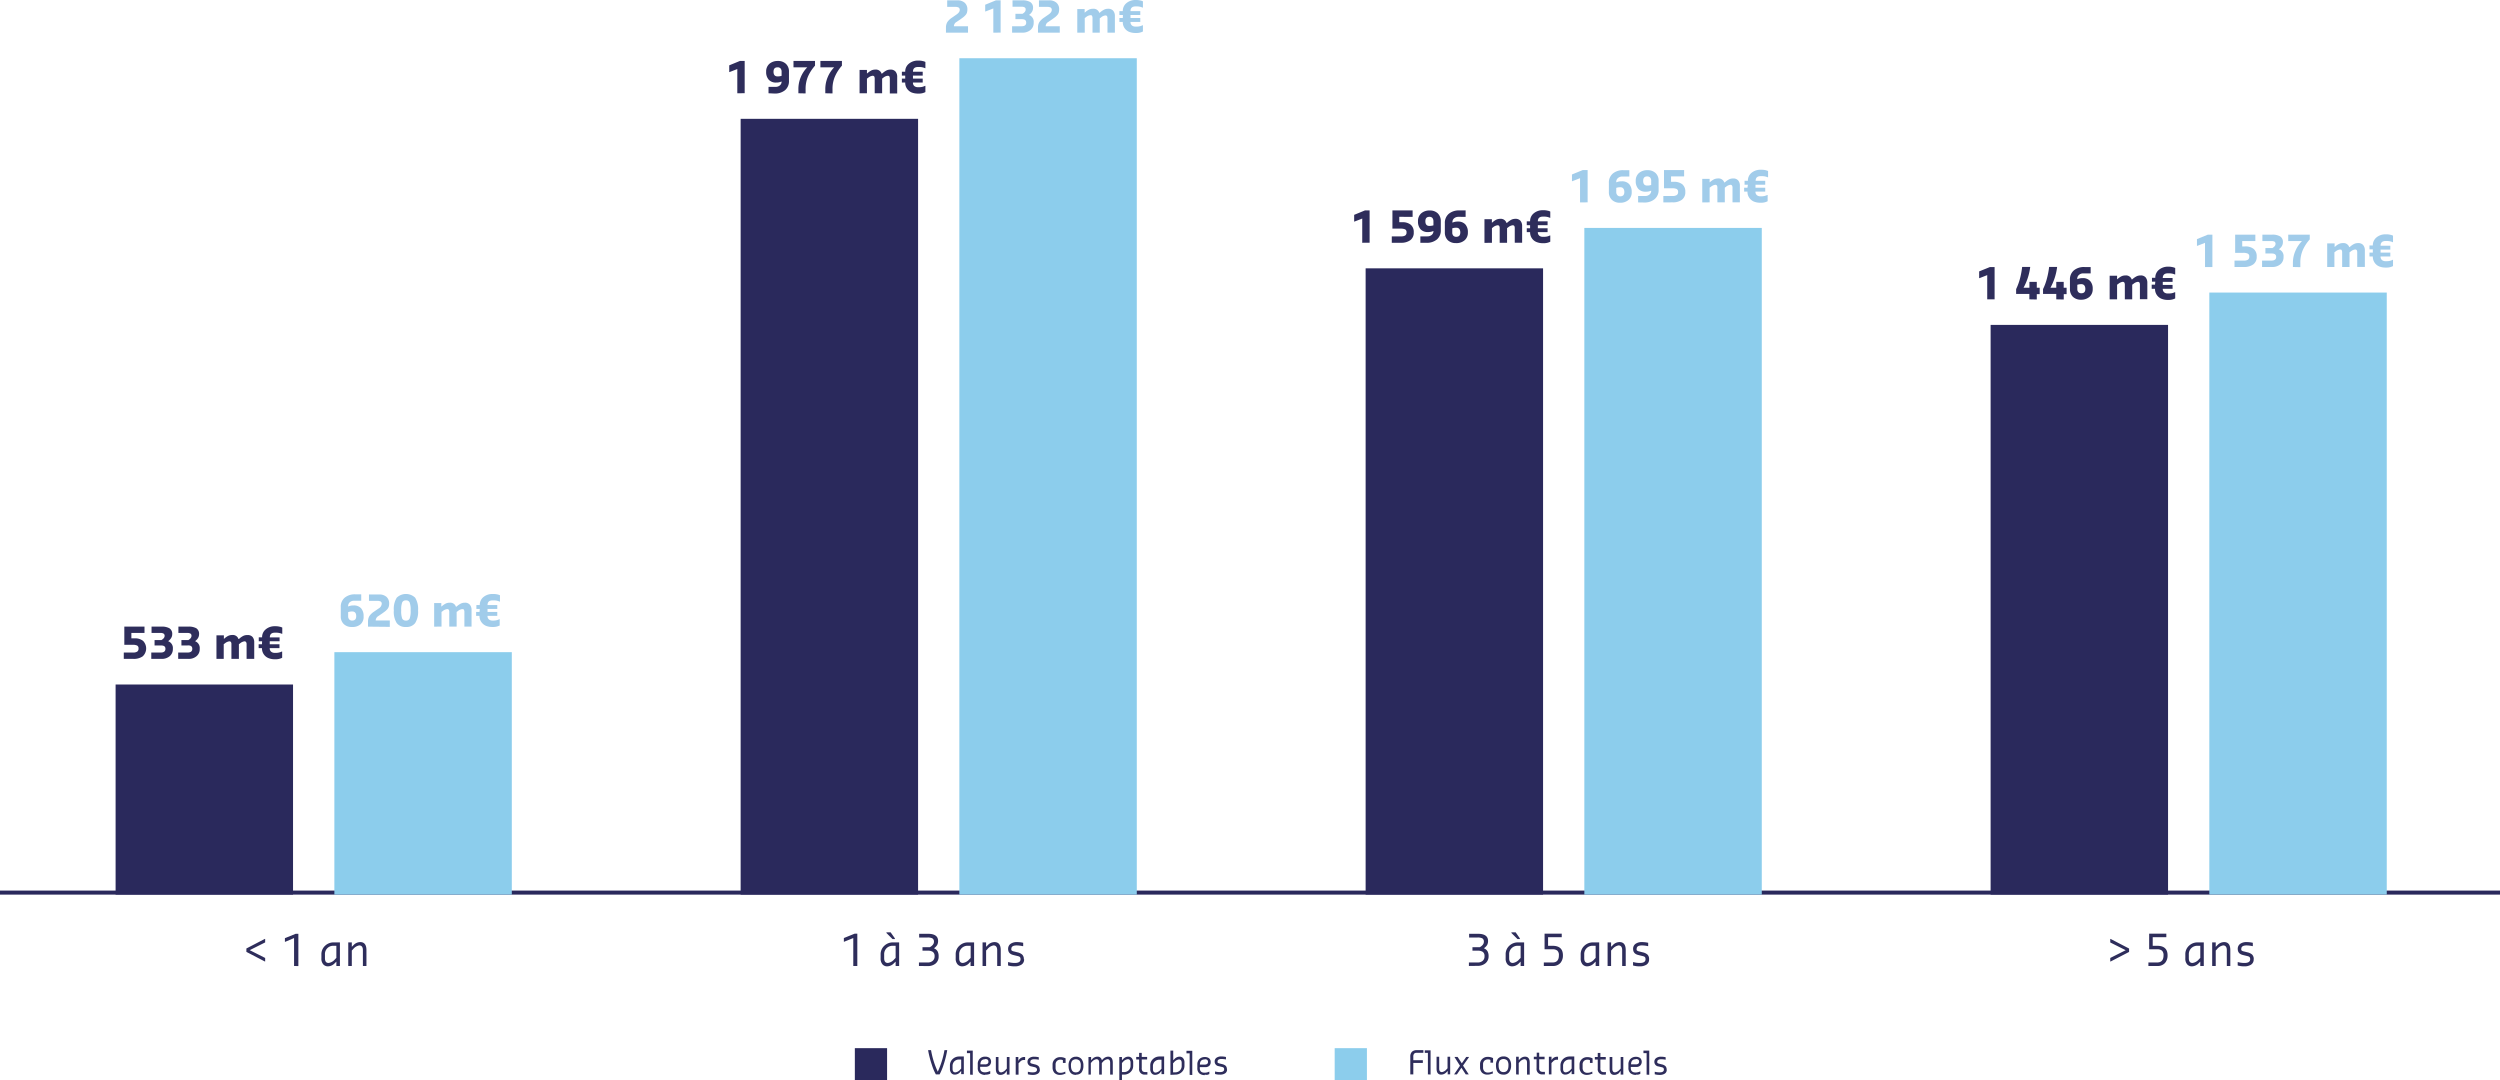 <?xml version="1.0" encoding="utf-8"?>
<svg xmlns="http://www.w3.org/2000/svg" viewBox="0 0 464.53 200.76">
  <defs>
    <style>.cls-1{fill:#2a295c;}.cls-2{fill:#8ccdec;}.cls-3{fill:#2e2d5b;}.cls-4{fill:#a1ccea;}</style>
  </defs>
  <g id="Calque_2" data-name="Calque 2">
    <g id="Calque_1-2" data-name="Calque 1">
      <rect class="cls-1" y="165.48" width="464.53" height="0.75"/>
      <rect class="cls-1" x="21.48" y="127.19" width="32.97" height="39.04"/>
      <rect class="cls-1" x="137.62" y="22.08" width="32.97" height="144.15"/>
      <rect class="cls-1" x="253.75" y="49.86" width="32.97" height="116.37"/>
      <rect class="cls-1" x="369.88" y="60.37" width="32.97" height="105.86"/>
      <rect class="cls-2" x="62.13" y="121.18" width="32.97" height="45.05"/>
      <rect class="cls-2" x="178.26" y="10.82" width="32.97" height="155.41"/>
      <rect class="cls-2" x="294.39" y="42.35" width="32.97" height="123.88"/>
      <rect class="cls-2" x="410.52" y="54.36" width="32.97" height="111.86"/>
      <path class="cls-3" d="M23,122.43v-1.18h1.74a1.39,1.39,0,0,0,.75-.17.64.64,0,0,0,.25-.58.55.55,0,0,0-.28-.56,2,2,0,0,0-.84-.13H23.1v-3.38h3.75v1.18H24.41v1H25a2.4,2.4,0,0,1,1.58.47,2,2,0,0,1-.07,2.88,2.85,2.85,0,0,1-1.74.47Zm5.11,0v-1.18h1.75c.59,0,.88-.23.88-.69s-.29-.63-.88-.63H28.72v-1H30c.39-.23.59-.49.59-.78a.46.46,0,0,0-.2-.42,1,1,0,0,0-.56-.12H28.16v-1.18H30a2.89,2.89,0,0,1,1.48.31,1.22,1.22,0,0,1,.52,1.13,1.29,1.29,0,0,1-.2.68,1.84,1.84,0,0,1-.56.59,1.35,1.35,0,0,1,.88,1.42,1.71,1.71,0,0,1-.59,1.37,2.26,2.26,0,0,1-1.53.5Zm5,0v-1.18h1.75q.87,0,.87-.69t-.87-.63H33.71v-1H35c.39-.23.58-.49.58-.78a.45.45,0,0,0-.19-.42,1.08,1.08,0,0,0-.56-.12H33.15v-1.18H35a2.89,2.89,0,0,1,1.48.31,1.23,1.23,0,0,1,.51,1.13,1.38,1.38,0,0,1-.19.68,2,2,0,0,1-.56.59,1.35,1.35,0,0,1,.87,1.42,1.68,1.68,0,0,1-.59,1.37,2.23,2.23,0,0,1-1.52.5Zm7.11,0v-4.38h1.38v.67l.16-.13a2.94,2.94,0,0,1,.69-.46,1.71,1.71,0,0,1,.7-.14,1.09,1.09,0,0,1,1.16.75h.07l.18-.15a3.2,3.2,0,0,1,.7-.46A1.73,1.73,0,0,1,46,118a1.17,1.17,0,0,1,.93.36,1.52,1.52,0,0,1,.31,1v3.06H45.82v-2.69a.77.77,0,0,0-.09-.42.34.34,0,0,0-.32-.14,1.61,1.61,0,0,0-.81.38l-.21.15v2.72H43v-2.69a.78.78,0,0,0-.08-.42.35.35,0,0,0-.32-.14,1.63,1.63,0,0,0-.82.38l-.21.15v2.72Zm8.48-3.28h-.62v-.72h.62a1.85,1.85,0,0,1,.69-1.5,2.55,2.55,0,0,1,1.68-.57h.2a3.2,3.2,0,0,1,.66.08,2.09,2.09,0,0,1,.52.17v1.16h-.06a2.76,2.76,0,0,0-1.12-.21h-.2q-.93,0-.93.87h1.81v.72H50.12v.56h1.81v.72H50.12a.78.78,0,0,0,.26.66,1,1,0,0,0,.67.22h.26a2.46,2.46,0,0,0,1.06-.25h.06v1.16a2.54,2.54,0,0,1-1.12.28h-.26a3,3,0,0,1-1.15-.21,1.94,1.94,0,0,1-1.22-1.86h-.62v-.72h.62Z"/>
      <path class="cls-3" d="M137,17.33v-4.5l-1.44.56h-.06V12.14l2-.82h.87v6Zm5.8,0V16.14h1.31a1.19,1.19,0,0,0,.8-.27.91.91,0,0,0,.32-.73h0a2.38,2.38,0,0,1-1,.2,1.77,1.77,0,0,1-1.39-.53,2.1,2.1,0,0,1-.48-1.47,1.87,1.87,0,0,1,.6-1.48,2.32,2.32,0,0,1,1.58-.53,2.06,2.06,0,0,1,1.5.54,1.92,1.92,0,0,1,.56,1.47V15a2.17,2.17,0,0,1-.73,1.76,2.94,2.94,0,0,1-2,.62Zm.93-4c0,.58.25.87.76.87a2.45,2.45,0,0,0,.74-.11v-.76a.89.89,0,0,0-.19-.61.69.69,0,0,0-.55-.21c-.51,0-.76.27-.76.82Zm4.62,4v-.75A5.77,5.77,0,0,1,150,12.51h-2.56V11.32h4v.88a7.8,7.8,0,0,0-1.3,2,5.92,5.92,0,0,0-.45,2.41v.75Zm5,0v-.75A5.84,5.84,0,0,1,155,12.51h-2.56V11.32h4v.88a7.76,7.76,0,0,0-1.29,2,5.76,5.76,0,0,0-.46,2.41v.75Zm6.37,0V13h1.37v.66l.16-.12a3.53,3.53,0,0,1,.69-.47,1.8,1.8,0,0,1,.71-.14,1.1,1.1,0,0,1,1.16.76h.06l.19-.15a3.29,3.29,0,0,1,.7-.47,1.71,1.71,0,0,1,.7-.14,1.18,1.18,0,0,1,.94.37,1.49,1.49,0,0,1,.31,1v3.07h-1.37V14.64a.83.83,0,0,0-.09-.43c0-.09-.16-.13-.32-.13a1.54,1.54,0,0,0-.81.37l-.21.16v2.72h-1.38V14.64a1,1,0,0,0-.08-.43.37.37,0,0,0-.33-.13,1.6,1.6,0,0,0-.81.37l-.22.16v2.72Zm8.48-3.28h-.62v-.72h.62a1.85,1.85,0,0,1,.69-1.5,2.55,2.55,0,0,1,1.68-.57h.19a2.72,2.72,0,0,1,.67.08,1.85,1.85,0,0,1,.52.17v1.16h-.07a2.54,2.54,0,0,0-1.12-.22h-.19c-.62,0-.93.29-.93.88h1.81v.72h-1.81v.56h1.81v.72h-1.81a.8.8,0,0,0,.25.66,1,1,0,0,0,.68.21h.26a2.26,2.26,0,0,0,1.05-.25h.07v1.16a2.57,2.57,0,0,1-1.12.28h-.26a3.32,3.32,0,0,1-1.16-.2,2,2,0,0,1-.86-.69,1.89,1.89,0,0,1-.35-1.17h-.62v-.72h.62Z"/>
      <path class="cls-3" d="M253.12,45.11v-4.5l-1.44.56h-.06V39.92l2-.82h.87v6Zm5.49,0V43.92h1.74a1.39,1.39,0,0,0,.75-.16.66.66,0,0,0,.25-.59.56.56,0,0,0-.28-.56,2.16,2.16,0,0,0-.84-.13h-1.5V39.1h3.75v1.19H260v1h.54a2.4,2.4,0,0,1,1.58.46,1.73,1.73,0,0,1,.57,1.42,1.7,1.7,0,0,1-.64,1.46,2.85,2.85,0,0,1-1.74.48Zm5.31,0V43.92h1.31a1.21,1.21,0,0,0,.8-.27.91.91,0,0,0,.32-.73h0a2.41,2.41,0,0,1-1,.2,1.79,1.79,0,0,1-1.4-.53,2.14,2.14,0,0,1-.47-1.47,1.87,1.87,0,0,1,.6-1.48,2.3,2.3,0,0,1,1.58-.53,2.06,2.06,0,0,1,1.5.54,2,2,0,0,1,.56,1.47v1.62a2.18,2.18,0,0,1-.73,1.76,2.94,2.94,0,0,1-1.95.62Zm.93-4q0,.87.75.87a2.51,2.51,0,0,0,.75-.11v-.76a1,1,0,0,0-.19-.61.72.72,0,0,0-.56-.21c-.5,0-.75.27-.75.82Zm5.68,4.06a2.11,2.11,0,0,1-1.5-.53,2,2,0,0,1-.56-1.47V41.48a2.19,2.19,0,0,1,.74-1.76,2.94,2.94,0,0,1,2-.62h1.12v1.19H271a1.19,1.19,0,0,0-.8.27.88.88,0,0,0-.32.73v.08a2.35,2.35,0,0,1,1-.2,1.78,1.78,0,0,1,1.39.52,2.13,2.13,0,0,1,.48,1.48,1.85,1.85,0,0,1-.6,1.47A2.28,2.28,0,0,1,270.53,45.17ZM270.6,44c.49,0,.74-.27.74-.81s-.25-.88-.74-.88a2.15,2.15,0,0,0-.75.12v.76a.85.85,0,0,0,.19.6A.72.72,0,0,0,270.6,44Zm5.23,1.13V40.73h1.38v.66l.16-.12a3,3,0,0,1,.69-.47,1.73,1.73,0,0,1,.71-.14,1.1,1.1,0,0,1,1.15.76H280l.18-.15a3.55,3.55,0,0,1,.7-.47,1.76,1.76,0,0,1,.71-.14,1.17,1.17,0,0,1,.93.37,1.49,1.49,0,0,1,.31,1v3.07h-1.37V42.42a.94.94,0,0,0-.08-.43.37.37,0,0,0-.33-.13,1.55,1.55,0,0,0-.8.37l-.22.16v2.72h-1.37V42.42a.81.81,0,0,0-.09-.43c-.05-.09-.16-.13-.32-.13a1.63,1.63,0,0,0-.82.37l-.21.16v2.72Zm8.48-3.28h-.62v-.72h.62a1.85,1.85,0,0,1,.69-1.5,2.56,2.56,0,0,1,1.69-.57h.19a2.64,2.64,0,0,1,.66.08,1.74,1.74,0,0,1,.52.17v1.16H288a2.6,2.6,0,0,0-1.12-.22h-.19c-.63,0-.94.29-.94.88h1.81v.72h-1.81v.56h1.81v.72h-1.81a.81.81,0,0,0,.26.66,1,1,0,0,0,.68.21h.25a2.3,2.3,0,0,0,1.06-.25h.06v1.16a2.54,2.54,0,0,1-1.12.28h-.25a3,3,0,0,1-1.16-.21,1.86,1.86,0,0,1-.87-.68,2,2,0,0,1-.35-1.17h-.62v-.72h.62Z"/>
      <path class="cls-3" d="M369.25,55.62v-4.5l-1.43.56h-.07V50.43l2-.81h.87v6Zm7.83,0v-1h-2.46v-.9a11,11,0,0,0,.73-2,15.22,15.22,0,0,0,.39-2.12h1.5A10.72,10.72,0,0,1,376,53.46h1.09V52.37h1.37v1.09H379v1.19h-.54v1Zm5,0v-1h-2.46v-.9a10.27,10.27,0,0,0,.73-2,14,14,0,0,0,.4-2.12h1.49A10.7,10.7,0,0,1,381,53.46h1.08V52.37h1.38v1.09H384v1.19h-.53v1Zm4.6.07a2.1,2.1,0,0,1-1.51-.54,2,2,0,0,1-.55-1.46V52a2.17,2.17,0,0,1,.73-1.76,2.92,2.92,0,0,1,2-.62h1.12V50.8H387.1a1.15,1.15,0,0,0-.8.28.9.9,0,0,0-.32.72v.08a2.38,2.38,0,0,1,1-.2,1.77,1.77,0,0,1,1.39.53,2.11,2.11,0,0,1,.48,1.48,1.85,1.85,0,0,1-.6,1.47A2.32,2.32,0,0,1,386.67,55.69Zm.06-1.2c.5,0,.74-.27.74-.8s-.24-.89-.74-.89a2.19,2.19,0,0,0-.75.12v.77a.84.84,0,0,0,.19.59A.73.73,0,0,0,386.73,54.49ZM392,55.62V51.24h1.38v.67l.16-.13a3.16,3.16,0,0,1,.69-.46,1.76,1.76,0,0,1,.71-.14,1.11,1.11,0,0,1,1.16.75h.06l.18-.15a3.75,3.75,0,0,1,.7-.46,1.76,1.76,0,0,1,.71-.14,1.17,1.17,0,0,1,.93.36,1.52,1.52,0,0,1,.32,1v3.06h-1.38V52.93a.89.89,0,0,0-.08-.42.36.36,0,0,0-.32-.14,1.57,1.57,0,0,0-.81.38l-.22.15v2.72h-1.37V52.93a.77.77,0,0,0-.09-.42.34.34,0,0,0-.32-.14,1.64,1.64,0,0,0-.81.38l-.22.15v2.72Zm8.48-3.28h-.62v-.72h.62a1.85,1.85,0,0,1,.69-1.5,2.6,2.6,0,0,1,1.69-.57H403a3.13,3.13,0,0,1,.66.08,2,2,0,0,1,.52.17V51h-.06a2.76,2.76,0,0,0-1.12-.21h-.19c-.63,0-.94.29-.94.87h1.82v.72h-1.82v.56h1.82v.72h-1.82a.81.81,0,0,0,.26.66,1,1,0,0,0,.68.21h.25a2.39,2.39,0,0,0,1.06-.24h.06v1.16a2.68,2.68,0,0,1-1.12.28h-.25a3,3,0,0,1-1.16-.21,1.94,1.94,0,0,1-1.22-1.86h-.62V52.9h.62Z"/>
      <path class="cls-4" d="M65.38,116.5a2.06,2.06,0,0,1-1.5-.54,1.92,1.92,0,0,1-.56-1.46v-1.69a2.17,2.17,0,0,1,.74-1.76,2.93,2.93,0,0,1,1.94-.62h1.12v1.19H65.81a1.21,1.21,0,0,0-.8.27.91.91,0,0,0-.32.73v.08a2.26,2.26,0,0,1,1-.2,1.79,1.79,0,0,1,1.4.52,2.15,2.15,0,0,1,.47,1.48A1.85,1.85,0,0,1,67,116,2.3,2.3,0,0,1,65.38,116.5Zm.06-1.19q.75,0,.75-.81c0-.59-.25-.88-.75-.88a2.19,2.19,0,0,0-.75.12v.76a.84.84,0,0,0,.2.59A.67.67,0,0,0,65.44,115.31Zm2.94,1.13v-.94a2,2,0,0,1,.24-1,3,3,0,0,1,.88-.85l.81-.56a1.12,1.12,0,0,0,.62-.88.48.48,0,0,0-.19-.44,1.39,1.39,0,0,0-.68-.12h-1.5v-1.19h1.87a2,2,0,0,1,1.38.44,1.61,1.61,0,0,1,.5,1.25,2.1,2.1,0,0,1-.08.59,1.32,1.32,0,0,1-.29.49,4.26,4.26,0,0,1-.39.37L71,114l-.69.47a1,1,0,0,0-.5.76v.06h2.62v1.19Zm7.05.06a2,2,0,0,1-1.7-.71,3.88,3.88,0,0,1-.55-2.36,3.94,3.94,0,0,1,.54-2.37,2.46,2.46,0,0,1,3.42,0,3.94,3.94,0,0,1,.54,2.37,3.88,3.88,0,0,1-.55,2.36A2,2,0,0,1,75.43,116.5Zm0-1.19a.69.69,0,0,0,.69-.38,4.09,4.09,0,0,0,.18-1.5,4,4,0,0,0-.18-1.49.68.68,0,0,0-.69-.38.69.69,0,0,0-.7.38,4,4,0,0,0-.18,1.49,4.09,4.09,0,0,0,.18,1.5A.71.71,0,0,0,75.43,115.31Z"/>
      <path class="cls-4" d="M80.67,116.44v-4.38H82v.66l.16-.13a3.91,3.91,0,0,1,.69-.46,1.76,1.76,0,0,1,.71-.14,1.1,1.1,0,0,1,1.16.75h.06l.19-.15a3.61,3.61,0,0,1,.7-.46,1.71,1.71,0,0,1,.7-.14,1.14,1.14,0,0,1,.93.37,1.49,1.49,0,0,1,.32,1v3.07H86.29v-2.69a.79.79,0,0,0-.09-.43c0-.09-.16-.13-.32-.13a1.54,1.54,0,0,0-.81.37l-.22.15v2.73H83.48v-2.69a.91.91,0,0,0-.08-.43.37.37,0,0,0-.33-.13,1.6,1.6,0,0,0-.81.37l-.22.15v2.73Zm8.48-3.29h-.63v-.72h.63a1.85,1.85,0,0,1,.69-1.5,2.6,2.6,0,0,1,1.68-.56h.19a3.25,3.25,0,0,1,.67.07,2.25,2.25,0,0,1,.52.17v1.17h-.07a2.57,2.57,0,0,0-1.12-.22h-.19q-.93,0-.93.87H92.4v.72H90.59v.56H92.4v.72H90.59a.8.8,0,0,0,.25.66,1,1,0,0,0,.68.22h.26a2.39,2.39,0,0,0,1-.25h.07v1.16a2.57,2.57,0,0,1-1.12.28h-.26a3.07,3.07,0,0,1-1.16-.21,2,2,0,0,1-.86-.69,1.89,1.89,0,0,1-.35-1.17h-.63v-.72h.63Z"/>
      <path class="cls-4" d="M175.77,6.07V5.13a2,2,0,0,1,.24-1,3,3,0,0,1,.88-.85l.81-.56q.63-.42.63-.87a.5.5,0,0,0-.2-.45,1.39,1.39,0,0,0-.68-.12H176V.06h1.87a2,2,0,0,1,1.38.45,1.58,1.58,0,0,1,.5,1.24,2.13,2.13,0,0,1-.08.6,1.21,1.21,0,0,1-.29.48,3.22,3.22,0,0,1-.39.37l-.55.4-.69.47a.93.93,0,0,0-.5.75v.06h2.62V6.07Zm8.8,0V1.57l-1.44.56h-.07V.88l2-.82h.87v6Zm3.49,0V4.88h1.75c.58,0,.87-.22.87-.68s-.29-.64-.87-.64h-1.13v-1H190c.39-.23.58-.49.58-.77a.43.43,0,0,0-.19-.42,1.08,1.08,0,0,0-.56-.12h-1.69V.06h1.82a2.81,2.81,0,0,1,1.47.32,1.21,1.21,0,0,1,.52,1.13,1.31,1.31,0,0,1-.19.67,1.87,1.87,0,0,1-.56.6,1.34,1.34,0,0,1,.87,1.42,1.68,1.68,0,0,1-.59,1.37,2.28,2.28,0,0,1-1.52.5Zm4.81,0V5.13a2,2,0,0,1,.24-1,3.12,3.12,0,0,1,.88-.85l.81-.56q.63-.42.63-.87a.5.5,0,0,0-.2-.45,1.37,1.37,0,0,0-.67-.12h-1.51V.06h1.87a2,2,0,0,1,1.39.45,1.57,1.57,0,0,1,.49,1.24,2.13,2.13,0,0,1-.08.6,1.21,1.21,0,0,1-.29.48,3.22,3.22,0,0,1-.39.37l-.55.4-.69.47a.93.93,0,0,0-.5.75v.06h2.62V6.07Zm7.3,0V1.69h1.37v.66l.16-.12a3,3,0,0,1,.69-.46,1.61,1.61,0,0,1,.71-.14,1.1,1.1,0,0,1,1.16.75h.06l.18-.15a3.3,3.3,0,0,1,.7-.46,1.61,1.61,0,0,1,.71-.14,1.17,1.17,0,0,1,.93.36,1.49,1.49,0,0,1,.32,1V6.07h-1.38V3.38A.84.84,0,0,0,205.7,3a.35.35,0,0,0-.32-.13,1.49,1.49,0,0,0-.81.38l-.22.15V6.07H203V3.38a.83.83,0,0,0-.09-.43c0-.09-.16-.13-.32-.13a1.56,1.56,0,0,0-.81.38l-.22.15V6.07Zm8.48-3.28H208V2.07h.63a1.85,1.85,0,0,1,.69-1.5A2.55,2.55,0,0,1,211,0h.19a3.13,3.13,0,0,1,.66.08,1.65,1.65,0,0,1,.52.17V1.41h-.06a2.76,2.76,0,0,0-1.12-.22H211c-.62,0-.94.29-.94.88h1.82v.72h-1.82v.56h1.82v.72h-1.82a.81.81,0,0,0,.26.66,1,1,0,0,0,.68.21h.25a2.27,2.27,0,0,0,1.06-.25h.06V5.85a2.54,2.54,0,0,1-1.12.28H211a3.28,3.28,0,0,1-1.16-.2,1.92,1.92,0,0,1-1.21-1.86H208V3.35h.63Z"/>
      <path class="cls-4" d="M293.59,37.61v-4.5l-1.44.56h-.06V32.42l2-.82H295v6Zm7.42.06a2.06,2.06,0,0,1-1.5-.54,1.92,1.92,0,0,1-.56-1.46V34a2.17,2.17,0,0,1,.74-1.76,2.93,2.93,0,0,1,1.94-.62h1.12v1.18h-1.31a1.22,1.22,0,0,0-.8.28.91.91,0,0,0-.32.73v.08a2.26,2.26,0,0,1,1-.2,1.79,1.79,0,0,1,1.4.52,2.15,2.15,0,0,1,.47,1.48,1.85,1.85,0,0,1-.6,1.47A2.3,2.3,0,0,1,301,37.67Zm.07-1.19c.49,0,.74-.27.74-.81s-.25-.88-.74-.88a2.2,2.2,0,0,0-.76.12v.76a.84.84,0,0,0,.2.59A.68.68,0,0,0,301.08,36.48Zm3.3,1.13V36.42h1.31a1.19,1.19,0,0,0,.8-.27.89.89,0,0,0,.32-.73v0a2.2,2.2,0,0,1-1,.2,1.78,1.78,0,0,1-1.39-.52,2.11,2.11,0,0,1-.48-1.48,1.85,1.85,0,0,1,.6-1.47,2.33,2.33,0,0,1,1.59-.53,2.09,2.09,0,0,1,1.5.54,1.92,1.92,0,0,1,.56,1.46v1.63a2.15,2.15,0,0,1-.74,1.75,2.89,2.89,0,0,1-1.95.63Zm.94-4q0,.87.75.87a2.17,2.17,0,0,0,.74-.11V33.6a.93.93,0,0,0-.18-.6.74.74,0,0,0-.56-.22c-.5,0-.75.28-.75.82Zm3.75,4V36.42h1.74a1.37,1.37,0,0,0,.74-.17.64.64,0,0,0,.26-.58.56.56,0,0,0-.28-.56,2,2,0,0,0-.84-.13h-1.5V31.6h3.74v1.18H310.5v1H311a2.45,2.45,0,0,1,1.59.46,1.75,1.75,0,0,1,.56,1.42,1.7,1.7,0,0,1-.64,1.46,2.8,2.8,0,0,1-1.73.48Zm7.23,0V33.23h1.37v.66l.16-.13a3.42,3.42,0,0,1,.69-.46,1.8,1.8,0,0,1,.71-.14,1.1,1.1,0,0,1,1.16.75h.06l.19-.15a3.2,3.2,0,0,1,.7-.46,1.71,1.71,0,0,1,.7-.14,1.18,1.18,0,0,1,.94.37,1.49,1.49,0,0,1,.31,1v3.07h-1.37v-2.7a.77.77,0,0,0-.09-.42.34.34,0,0,0-.32-.14,1.57,1.57,0,0,0-.81.38l-.21.15v2.73h-1.38v-2.7a.89.89,0,0,0-.08-.42.37.37,0,0,0-.33-.14,1.64,1.64,0,0,0-.81.38l-.22.15v2.73Zm8.48-3.29h-.62V33.6h.62a1.85,1.85,0,0,1,.69-1.5,2.6,2.6,0,0,1,1.68-.56h.19a3.25,3.25,0,0,1,.67.07,2.25,2.25,0,0,1,.52.17v1.16h-.07a2.73,2.73,0,0,0-1.12-.21h-.19q-.93,0-.93.87H328v.72h-1.81v.56H328v.72h-1.81a.8.8,0,0,0,.25.66,1,1,0,0,0,.68.22h.26a2.39,2.39,0,0,0,1-.25h.07v1.16a2.57,2.57,0,0,1-1.12.28h-.26a3.11,3.11,0,0,1-1.16-.21,2,2,0,0,1-.86-.69,1.89,1.89,0,0,1-.35-1.17h-.62v-.72h.62Z"/>
      <polygon class="cls-4" points="409.72 49.62 409.72 45.12 408.28 45.68 408.22 45.68 408.22 44.43 410.22 43.61 411.09 43.61 411.09 49.62 409.72 49.62"/>
      <path class="cls-4" d="M415.2,49.61V48.42h1.74a1.39,1.39,0,0,0,.75-.16.66.66,0,0,0,.25-.59.53.53,0,0,0-.28-.55,2,2,0,0,0-.84-.14h-1.5V43.6h3.75v1.19h-2.44v1h.54a2.4,2.4,0,0,1,1.58.46,1.73,1.73,0,0,1,.57,1.42,1.68,1.68,0,0,1-.64,1.46,2.85,2.85,0,0,1-1.74.48Zm5.12,0V48.42h1.75c.58,0,.87-.23.87-.68s-.29-.64-.87-.64h-1.13v-1h1.29c.39-.23.59-.49.59-.77a.48.48,0,0,0-.19-.43,1.21,1.21,0,0,0-.56-.11h-1.69V43.6h1.81a2.85,2.85,0,0,1,1.48.32,1.2,1.2,0,0,1,.52,1.12,1.35,1.35,0,0,1-.19.68,1.8,1.8,0,0,1-.57.6,1.33,1.33,0,0,1,.88,1.42,1.68,1.68,0,0,1-.59,1.37,2.29,2.29,0,0,1-1.53.5Zm5.73,0v-.75a5.55,5.55,0,0,1,.48-2.28,5.75,5.75,0,0,1,1.21-1.79h-2.56V43.6h4v.88a7.71,7.71,0,0,0-1.3,2,5.92,5.92,0,0,0-.45,2.41v.75Zm6.37,0V45.23h1.38v.66l.16-.12a2.66,2.66,0,0,1,.69-.46,1.58,1.58,0,0,1,.71-.14,1.09,1.09,0,0,1,1.15.75h.07l.18-.15a3.07,3.07,0,0,1,.7-.46,1.61,1.61,0,0,1,.71-.14,1.17,1.17,0,0,1,.93.36,1.49,1.49,0,0,1,.32,1v3.07H438V46.92a1,1,0,0,0-.08-.43.37.37,0,0,0-.33-.13,1.55,1.55,0,0,0-.8.37l-.22.16v2.72h-1.37V46.92a.83.83,0,0,0-.09-.43c0-.09-.16-.13-.32-.13a1.66,1.66,0,0,0-.82.37l-.21.16v2.72Zm8.48-3.28h-.62v-.72h.62a1.85,1.85,0,0,1,.69-1.5,2.56,2.56,0,0,1,1.69-.57h.19a2.64,2.64,0,0,1,.66.08,1.74,1.74,0,0,1,.52.17V45h-.06a2.6,2.6,0,0,0-1.12-.22h-.19c-.63,0-.94.29-.94.88h1.81v.72h-1.81v.56h1.81v.72h-1.81a.81.81,0,0,0,.26.66,1,1,0,0,0,.68.21h.25a2.3,2.3,0,0,0,1.06-.25h.06v1.16a2.54,2.54,0,0,1-1.12.28h-.25a3.24,3.24,0,0,1-1.16-.2,1.94,1.94,0,0,1-1.22-1.86h-.62v-.72h.62Z"/>
      <rect class="cls-1" x="158.84" y="194.76" width="5.99" height="6.01"/>
      <path class="cls-3" d="M173.89,199.63a9.68,9.68,0,0,1-.75-1.81,17.61,17.61,0,0,1-.68-2.64v-.05H173a15.36,15.36,0,0,0,1.25,4,15.77,15.77,0,0,0,1.24-4H176v.05a18.73,18.73,0,0,1-.66,2.63,10.16,10.16,0,0,1-.75,1.82Zm4.47-.37a1.32,1.32,0,0,1-.93.42.84.84,0,0,1-.66-.28,1.22,1.22,0,0,1-.26-.85V198a1.58,1.58,0,0,1,.51-1.22,1.73,1.73,0,0,1,1.2-.47h.87v3.28h-.49V199l-.24.24Zm-.84,0a1.41,1.41,0,0,0,.89-.51l.19-.2v-1.68h-.37a1.22,1.22,0,0,0-.89.33,1.2,1.2,0,0,0-.34.89v.51c0,.44.17.66.52.66Zm2.74.42v-4h-.59v-.47h1.08v4.5Zm2.8.05a1.5,1.5,0,0,1-1-.32,1.22,1.22,0,0,1-.38-1v-.66a1.31,1.31,0,0,1,1.38-1.41,1.32,1.32,0,0,1,.81.23,1,1,0,0,1,0,1.4,1,1,0,0,1-.75.25h-1v.19c0,.56.3.84.89.84a2,2,0,0,0,.88-.21H184v.47a2.54,2.54,0,0,1-.42.14A1.89,1.89,0,0,1,183.06,199.68Zm0-2.91c-.59,0-.89.31-.89.95v0H183a.78.78,0,0,0,.52-.13.46.46,0,0,0,.14-.38c0-.32-.2-.48-.61-.48Zm3.79,2.49a1.33,1.33,0,0,1-.95.42c-.57,0-.86-.37-.86-1.13v-2.2h.49v2.2c0,.44.17.66.52.66a1.39,1.39,0,0,0,.84-.51l.19-.2v-2.15h.5v3.28h-.5V199l-.23.24Zm1.88.37v-3.28h.49v.72l.05-.07a1.18,1.18,0,0,1,1-.65h.21v.56h-.24a.85.85,0,0,0-.61.24l-.37.37v2.11Zm4.49-.93a.81.81,0,0,1-.36.74,1.65,1.65,0,0,1-.93.24,3.07,3.07,0,0,1-.94-.12v-.47h0a3.58,3.58,0,0,0,.89.12q.81,0,.81-.51c0-.24-.17-.4-.5-.47l-.49-.12a.85.85,0,0,1-.78-.87.83.83,0,0,1,.34-.69,1.47,1.47,0,0,1,.91-.25,3.77,3.77,0,0,1,.85.1v.46h0a4.72,4.72,0,0,0-.81-.09c-.5,0-.76.16-.76.47a.43.43,0,0,0,0,.17.22.22,0,0,0,.11.1l.13.06.19.05.44.11a1.42,1.42,0,0,1,.64.31.88.88,0,0,1,.23.66Zm4.65.77a2.13,2.13,0,0,1-.92.21,1.4,1.4,0,0,1-1-.36,1.43,1.43,0,0,1-.37-1v-.56a1.31,1.31,0,0,1,.42-1,1.37,1.37,0,0,1,1-.38,2,2,0,0,1,1,.23v.85h-.5v-.52a1.06,1.06,0,0,0-.47-.09.92.92,0,0,0-.63.23.91.91,0,0,0-.26.71v.56a1,1,0,0,0,.24.7.85.85,0,0,0,.65.24,1.81,1.81,0,0,0,.87-.21h.05v.47Zm2.08.21c-.94,0-1.4-.58-1.4-1.73a1.87,1.87,0,0,1,.35-1.21,1.29,1.29,0,0,1,1-.44,1.27,1.27,0,0,1,1.06.44,1.89,1.89,0,0,1,.35,1.21,2,2,0,0,1-.36,1.27A1.22,1.22,0,0,1,200,199.68ZM199,198c0,.84.3,1.26.91,1.26s.91-.42.91-1.26a1.51,1.51,0,0,0-.2-.88,1,1,0,0,0-1.42,0,1.51,1.51,0,0,0-.2.88Zm3.25,1.68v-3.28h.49V197l.23-.23a1.3,1.3,0,0,1,.94-.43.77.77,0,0,1,.82.66h0l.24-.23a1.34,1.34,0,0,1,.94-.43c.58,0,.86.38.86,1.13v2.2h-.49v-2.2q0-.66-.51-.66a1.44,1.44,0,0,0-.85.51l-.19.2v2.15h-.49v-2.2c0-.44-.17-.66-.52-.66a1.44,1.44,0,0,0-.85.51l-.18.2v2.15Zm5.73,1.13v-4.41h.49V197l.24-.23a1.27,1.27,0,0,1,.94-.43.83.83,0,0,1,.65.28,1.23,1.23,0,0,1,.26.85V198a1.57,1.57,0,0,1-.51,1.21,1.71,1.71,0,0,1-1.21.47h-.37v1.13Zm1.57-4a1.41,1.41,0,0,0-.89.51l-.19.2v1.68h.38a1.19,1.19,0,0,0,.87-.33,1.17,1.17,0,0,0,.35-.88v-.52c0-.44-.18-.66-.52-.66Zm3.65,2.86h-.42a1,1,0,0,1-1.12-1.13v-1.68h-.54v-.47h.54v-.75h.49v.75h1v.47h-1v1.59a.87.87,0,0,0,.15.6.82.82,0,0,0,.56.15h.34Zm2.39-.37a1.36,1.36,0,0,1-.94.42.84.84,0,0,1-.66-.28,1.22,1.22,0,0,1-.26-.85V198a1.58,1.58,0,0,1,.51-1.22,1.73,1.73,0,0,1,1.2-.47h.87v3.28h-.49V199l-.23.24Zm-.85,0a1.41,1.41,0,0,0,.89-.51l.19-.2v-1.68h-.37a1.2,1.2,0,0,0-.88.33,1.16,1.16,0,0,0-.34.89v.51q0,.66.51.66Zm2.74.42v-4.5H218V197l.24-.23a1.27,1.27,0,0,1,.94-.43.83.83,0,0,1,.65.28,1.23,1.23,0,0,1,.26.85V198a1.57,1.57,0,0,1-.51,1.21,1.68,1.68,0,0,1-1.2.47Zm1.57-2.86a1.41,1.41,0,0,0-.89.51l-.19.2v1.68h.38a1.19,1.19,0,0,0,.87-.33,1.17,1.17,0,0,0,.35-.88v-.52c0-.44-.18-.66-.52-.66Zm2,2.86v-4h-.59v-.47h1.08v4.5Zm2.8.05a1.55,1.55,0,0,1-1-.32,1.25,1.25,0,0,1-.37-1v-.66a1.35,1.35,0,0,1,.38-1,1.38,1.38,0,0,1,1-.38,1.27,1.27,0,0,1,.8.23.87.87,0,0,1,.3.72.9.9,0,0,1-.26.68,1.06,1.06,0,0,1-.76.25h-1v.19c0,.56.29.84.89.84a2,2,0,0,0,.88-.21h0v.47a2.11,2.11,0,0,1-.41.14A1.89,1.89,0,0,1,223.86,199.68Zm0-2.91c-.6,0-.89.31-.89.95v0h.84a.78.78,0,0,0,.52-.13.49.49,0,0,0,.14-.38c0-.32-.2-.48-.61-.48ZM228,198.7a.81.81,0,0,1-.36.74,1.65,1.65,0,0,1-.93.24,3.11,3.11,0,0,1-.94-.12v-.47h0a3.46,3.46,0,0,0,.89.12c.53,0,.8-.17.8-.51s-.17-.4-.5-.47l-.48-.12a.85.85,0,0,1-.78-.87.83.83,0,0,1,.33-.69,1.49,1.49,0,0,1,.91-.25,3.85,3.85,0,0,1,.86.1v.46h0a4.52,4.52,0,0,0-.81-.09c-.5,0-.75.16-.75.47a.43.43,0,0,0,0,.17.19.19,0,0,0,.1.1l.14.06.18.05.44.11a1.46,1.46,0,0,1,.65.31.88.88,0,0,1,.22.66Z"/>
      <rect class="cls-2" x="248" y="194.76" width="5.99" height="6.01"/>
      <path class="cls-3" d="M49.2,178.65l-3.42-1.78v-.63l3.42-1.78h.07v.65l-2.87,1.44L49.27,178v.66Zm5.44.84V174.3L53,175h-.06v-.68l2-.81h.5v6Zm7.55-.5a1.78,1.78,0,0,1-1.25.57,1.14,1.14,0,0,1-.88-.38,1.59,1.59,0,0,1-.34-1.13v-.69a2.12,2.12,0,0,1,.68-1.62,2.25,2.25,0,0,1,1.59-.63h1.17v4.38H62.5v-.81l-.31.31Zm-1.13-.06a1.9,1.9,0,0,0,1.19-.69l.25-.25v-2.25H62a1.53,1.53,0,0,0-1.62,1.62v.69c0,.59.22.88.68.88Zm3.65.56v-4.38h.66v.82l.31-.31a1.74,1.74,0,0,1,1.25-.57c.77,0,1.16.5,1.16,1.5v2.94h-.66v-2.94c0-.58-.23-.88-.68-.88a1.89,1.89,0,0,0-1.13.69l-.25.26v2.87Z"/>
      <path class="cls-3" d="M262.05,199.63v-3.28a1.25,1.25,0,0,1,.3-.91,1.23,1.23,0,0,1,.91-.31h1.22v.49h-1.22a.66.66,0,0,0-.5.17.83.83,0,0,0-.15.56V197h1.77v.5h-1.77v2.13Zm3.27,0v-4h-.58v-.47h1.08v4.5Zm3.42-.37a1.33,1.33,0,0,1-.95.42c-.57,0-.86-.37-.86-1.13v-2.2h.49v2.2c0,.44.17.66.52.66a1.45,1.45,0,0,0,.84-.51l.19-.2v-2.15h.49v3.28H269V199l-.23.24Zm1.45.37v0l1.09-1.6-1-1.59v-.05h.56l.78,1.19.82-1.19h.51v.05L271.85,198l1.06,1.63v0h-.56l-.8-1.23-.84,1.23Zm7.1-.16a2.12,2.12,0,0,1-.91.21,1.41,1.41,0,0,1-1-.36,1.43,1.43,0,0,1-.37-1v-.56a1.31,1.31,0,0,1,.42-1,1.39,1.39,0,0,1,1-.38,2,2,0,0,1,1,.23v.85h-.49v-.52a1.13,1.13,0,0,0-.47-.09.93.93,0,0,0-.64.23.91.91,0,0,0-.26.71v.56a1,1,0,0,0,.24.7.86.86,0,0,0,.66.24,1.79,1.79,0,0,0,.86-.21h.05v.47Zm2.08.21c-.94,0-1.4-.58-1.4-1.73a1.93,1.93,0,0,1,.35-1.21,1.29,1.29,0,0,1,1.05-.44,1.27,1.27,0,0,1,1.06.44,1.89,1.89,0,0,1,.35,1.21,2,2,0,0,1-.36,1.27A1.22,1.22,0,0,1,279.37,199.68Zm-.91-1.73c0,.84.3,1.26.91,1.26s.92-.42.92-1.26a1.5,1.5,0,0,0-.21-.88,1,1,0,0,0-1.42,0,1.59,1.59,0,0,0-.2.88Zm3.25,1.68v-3.28h.49V197l.23-.23a1.3,1.3,0,0,1,.94-.43c.58,0,.87.38.87,1.13v2.2h-.5v-2.2q0-.66-.51-.66a1.44,1.44,0,0,0-.85.51l-.18.2v2.15Zm5.35,0h-.42a1,1,0,0,1-1.13-1.13v-1.68H285v-.47h.54v-.75H286v.75h1v.47h-1v1.59a.81.81,0,0,0,.16.6.8.8,0,0,0,.56.15h.34Zm.74,0v-3.28h.49v.72l0-.07a1.18,1.18,0,0,1,1-.65h.21v.56h-.24a.85.85,0,0,0-.61.24l-.37.37v2.11Zm4-.37a1.35,1.35,0,0,1-.94.42.84.84,0,0,1-.66-.28,1.22,1.22,0,0,1-.25-.85V198a1.61,1.61,0,0,1,.5-1.22,1.73,1.73,0,0,1,1.2-.47h.87v3.28h-.49V199l-.23.24Zm-.85,0a1.45,1.45,0,0,0,.9-.51l.18-.2v-1.68h-.37a1.22,1.22,0,0,0-.88.33,1.16,1.16,0,0,0-.34.89v.51q0,.66.51.66Zm4.83.26a2.12,2.12,0,0,1-.91.21,1.41,1.41,0,0,1-1-.36,1.43,1.43,0,0,1-.37-1v-.56a1.31,1.31,0,0,1,.42-1,1.39,1.39,0,0,1,1-.38,2,2,0,0,1,1,.23v.85h-.49v-.52a1.13,1.13,0,0,0-.47-.09.93.93,0,0,0-.64.23.9.9,0,0,0-.25.71v.56a1,1,0,0,0,.23.7.86.86,0,0,0,.66.24,1.79,1.79,0,0,0,.86-.21h.05v.47Zm2.59.16H298a1,1,0,0,1-1.12-1.13v-1.68h-.54v-.47h.54v-.75h.49v.75h1v.47h-1v1.59a.81.81,0,0,0,.16.6.8.8,0,0,0,.56.15h.33Zm2.53-.37a1.31,1.31,0,0,1-.94.42c-.58,0-.87-.37-.87-1.13v-2.2h.5v2.2q0,.66.51.66a1.44,1.44,0,0,0,.85-.51l.19-.2v-2.15h.49v3.28h-.49V199l-.24.24Zm3.06.42a1.53,1.53,0,0,1-1-.32,1.25,1.25,0,0,1-.38-1v-.66a1.36,1.36,0,0,1,.39-1,1.38,1.38,0,0,1,1-.38,1.31,1.31,0,0,1,.8.23,1,1,0,0,1,0,1.4,1,1,0,0,1-.75.25h-1v.19c0,.56.29.84.89.84a2,2,0,0,0,.88-.21h0v.47a2.11,2.11,0,0,1-.41.14A1.89,1.89,0,0,1,304,199.68Zm0-2.91c-.6,0-.89.31-.89.95v0h.84a.78.78,0,0,0,.52-.13.49.49,0,0,0,.14-.38c0-.32-.21-.48-.61-.48Zm2,2.86v-4h-.59v-.47h1.08v4.5Zm3.74-.93a.81.81,0,0,1-.36.74,1.65,1.65,0,0,1-.93.24,3.11,3.11,0,0,1-.94-.12v-.47h0a3.6,3.6,0,0,0,.9.12c.53,0,.8-.17.8-.51s-.17-.4-.5-.47l-.49-.12a.85.85,0,0,1-.78-.87.83.83,0,0,1,.34-.69,1.47,1.47,0,0,1,.91-.25,3.77,3.77,0,0,1,.85.1v.46h0a4.62,4.62,0,0,0-.81-.09c-.5,0-.75.16-.75.47a.79.79,0,0,0,0,.17.22.22,0,0,0,.11.1l.13.06.19.05.44.11a1.42,1.42,0,0,1,.64.31.88.88,0,0,1,.23.66Z"/>
      <path class="cls-3" d="M158.55,179.49V174.3l-1.68.68h-.07v-.68l2-.81h.5v6Zm7.55-.5a1.78,1.78,0,0,1-1.25.57,1.14,1.14,0,0,1-.88-.38,1.64,1.64,0,0,1-.34-1.13v-.69a2.12,2.12,0,0,1,.68-1.62,2.26,2.26,0,0,1,1.6-.63h1.16v4.38h-.65v-.81l-.32.31Zm-1.13-.06a1.89,1.89,0,0,0,1.2-.69l.25-.25v-2.25h-.5a1.6,1.6,0,0,0-1.18.44,1.57,1.57,0,0,0-.45,1.18v.69c0,.59.23.88.68.88Zm.87-4.44-1.13-1.13v-.12h.78l.79,1.12v.13Zm4.91,5v-.65h1.55a1.42,1.42,0,0,0,1-.3,1.07,1.07,0,0,0,.36-.87.93.93,0,0,0-.32-.79,1.57,1.57,0,0,0-.93-.23h-1V176h1.37c.5-.29.76-.62.76-1a.7.7,0,0,0-.29-.64,1.9,1.9,0,0,0-.91-.16h-1.55v-.69h1.63c1.26,0,1.89.45,1.89,1.34a1.53,1.53,0,0,1-.17.74,2,2,0,0,1-.6.61,1.41,1.41,0,0,1,.67.56,1.89,1.89,0,0,1,.2.93,1.64,1.64,0,0,1-.57,1.35,2.25,2.25,0,0,1-1.5.47Zm9.3-.5a1.78,1.78,0,0,1-1.25.57,1.13,1.13,0,0,1-.88-.38,1.59,1.59,0,0,1-.34-1.13v-.69a2.09,2.09,0,0,1,.68-1.62,2.25,2.25,0,0,1,1.59-.63H181v4.38h-.66v-.81l-.31.31Zm-1.13-.06a1.9,1.9,0,0,0,1.19-.69l.25-.25v-2.25h-.5a1.54,1.54,0,0,0-1.63,1.62v.69c0,.59.23.88.69.88Zm3.65.56v-4.38h.66v.82l.31-.31a1.74,1.74,0,0,1,1.25-.57c.77,0,1.16.5,1.16,1.5v2.94h-.66v-2.94c0-.58-.23-.88-.68-.88a1.87,1.87,0,0,0-1.13.69l-.25.26v2.87Zm7.72-1.25a1.09,1.09,0,0,1-.49,1,2.2,2.2,0,0,1-1.23.32,4.39,4.39,0,0,1-1.26-.16v-.63h.06a4.59,4.59,0,0,0,1.19.16c.71,0,1.07-.23,1.07-.69s-.22-.52-.66-.62l-.65-.16c-.69-.16-1-.54-1-1.15a1.11,1.11,0,0,1,.45-.93,2,2,0,0,1,1.21-.33,5.32,5.32,0,0,1,1.14.13v.62H190a6.24,6.24,0,0,0-1.08-.13c-.67,0-1,.21-1,.64a.73.73,0,0,0,0,.22.47.47,0,0,0,.14.14l.18.08.25.06.59.15a1.93,1.93,0,0,1,.85.41,1.15,1.15,0,0,1,.31.87Z"/>
      <path class="cls-3" d="M272.94,179.49v-.65h1.55a1.42,1.42,0,0,0,1-.3,1.06,1.06,0,0,0,.35-.87.92.92,0,0,0-.31-.79,1.59,1.59,0,0,0-.93-.23h-1V176h1.37c.5-.29.75-.62.75-1a.69.69,0,0,0-.28-.64,1.9,1.9,0,0,0-.91-.16h-1.55v-.69h1.63c1.26,0,1.89.45,1.89,1.34a1.53,1.53,0,0,1-.17.74,2,2,0,0,1-.61.61,1.39,1.39,0,0,1,.68.56,1.89,1.89,0,0,1,.2.93A1.64,1.64,0,0,1,276,179a2.25,2.25,0,0,1-1.5.47Zm9.3-.5a1.78,1.78,0,0,1-1.26.57,1.12,1.12,0,0,1-.87-.38,1.59,1.59,0,0,1-.34-1.13v-.69a2.11,2.11,0,0,1,.67-1.62,2.28,2.28,0,0,1,1.6-.63h1.16v4.38h-.65v-.81l-.31.31Zm-1.14-.06a1.89,1.89,0,0,0,1.2-.69l.25-.25v-2.25h-.5a1.58,1.58,0,0,0-1.17.44,1.54,1.54,0,0,0-.46,1.18v.69c0,.59.23.88.68.88Zm.87-4.44-1.13-1.13v-.12h.79l.78,1.12v.13Zm4.89,5v-.65h1.62c.79,0,1.18-.44,1.18-1.32a1.11,1.11,0,0,0-.28-.87,1.28,1.28,0,0,0-.89-.26H287v-2.9h3.19v.65h-2.54v1.6h.82c1.3,0,1.94.59,1.94,1.78a2.09,2.09,0,0,1-.48,1.42,1.81,1.81,0,0,1-1.45.55Zm9.32-.5a1.78,1.78,0,0,1-1.25.57,1.14,1.14,0,0,1-.88-.38,1.64,1.64,0,0,1-.34-1.13v-.69a2.12,2.12,0,0,1,.68-1.62,2.26,2.26,0,0,1,1.6-.63h1.16v4.38h-.66v-.81l-.31.31Zm-1.13-.06a1.85,1.85,0,0,0,1.19-.69l.25-.25v-2.25H296a1.53,1.53,0,0,0-1.63,1.62v.69c0,.59.23.88.68.88Zm3.66.56v-4.38h.65v.82l.32-.31a1.71,1.71,0,0,1,1.25-.57c.77,0,1.15.5,1.15,1.5v2.94h-.66v-2.94c0-.58-.22-.88-.68-.88a1.89,1.89,0,0,0-1.13.69l-.25.26v2.87Zm7.71-1.25a1.11,1.11,0,0,1-.48,1,2.24,2.24,0,0,1-1.24.32,4.39,4.39,0,0,1-1.26-.16v-.63h.07a4.48,4.48,0,0,0,1.19.16c.71,0,1.06-.23,1.06-.69s-.22-.52-.66-.62l-.65-.16c-.69-.16-1-.54-1-1.15a1.11,1.11,0,0,1,.45-.93,2,2,0,0,1,1.21-.33,5.32,5.32,0,0,1,1.14.13v.62h-.06a6.24,6.24,0,0,0-1.08-.13c-.67,0-1,.21-1,.64a.51.51,0,0,0,0,.22.31.31,0,0,0,.14.14l.17.08.25.06.59.15a2,2,0,0,1,.86.41,1.15,1.15,0,0,1,.3.87Z"/>
      <path class="cls-3" d="M392.11,178.65V178l2.87-1.44-2.87-1.44v-.65h.07l3.43,1.78v.63l-3.43,1.78Zm7.09.84v-.65h1.62c.79,0,1.19-.44,1.19-1.32a1.15,1.15,0,0,0-.28-.87,1.31,1.31,0,0,0-.9-.26h-1.49v-2.9h3.19v.65H400v1.6h.82c1.29,0,1.94.59,1.94,1.78a2.09,2.09,0,0,1-.48,1.42,1.83,1.83,0,0,1-1.46.55Zm9.33-.5a1.78,1.78,0,0,1-1.26.57,1.12,1.12,0,0,1-.87-.38,1.59,1.59,0,0,1-.34-1.13v-.69a2.11,2.11,0,0,1,.67-1.62,2.28,2.28,0,0,1,1.6-.63h1.16v4.38h-.65v-.81l-.31.31Zm-1.14-.06a1.89,1.89,0,0,0,1.2-.69l.25-.25v-2.25h-.5a1.58,1.58,0,0,0-1.17.44,1.54,1.54,0,0,0-.46,1.18v.69c0,.59.23.88.68.88Zm3.66.56v-4.38h.66v.82l.31-.31a1.74,1.74,0,0,1,1.25-.57c.77,0,1.15.5,1.15,1.5v2.94h-.65v-2.94c0-.58-.23-.88-.68-.88a1.87,1.87,0,0,0-1.13.69l-.25.26v2.87Zm7.71-1.25a1.11,1.11,0,0,1-.48,1,2.21,2.21,0,0,1-1.24.32,4.37,4.37,0,0,1-1.25-.16v-.63h.06a4.54,4.54,0,0,0,1.19.16c.71,0,1.07-.23,1.07-.69s-.22-.52-.66-.62l-.65-.16c-.7-.16-1-.54-1-1.15a1.11,1.11,0,0,1,.45-.93,2,2,0,0,1,1.21-.33,5.32,5.32,0,0,1,1.14.13v.62h-.07a6.14,6.14,0,0,0-1.07-.13c-.67,0-1,.21-1,.64a.72.72,0,0,0,0,.22.37.37,0,0,0,.14.14l.18.08.25.06.59.15a1.93,1.93,0,0,1,.85.41,1.15,1.15,0,0,1,.3.87Z"/>
    </g>
  </g>
</svg>